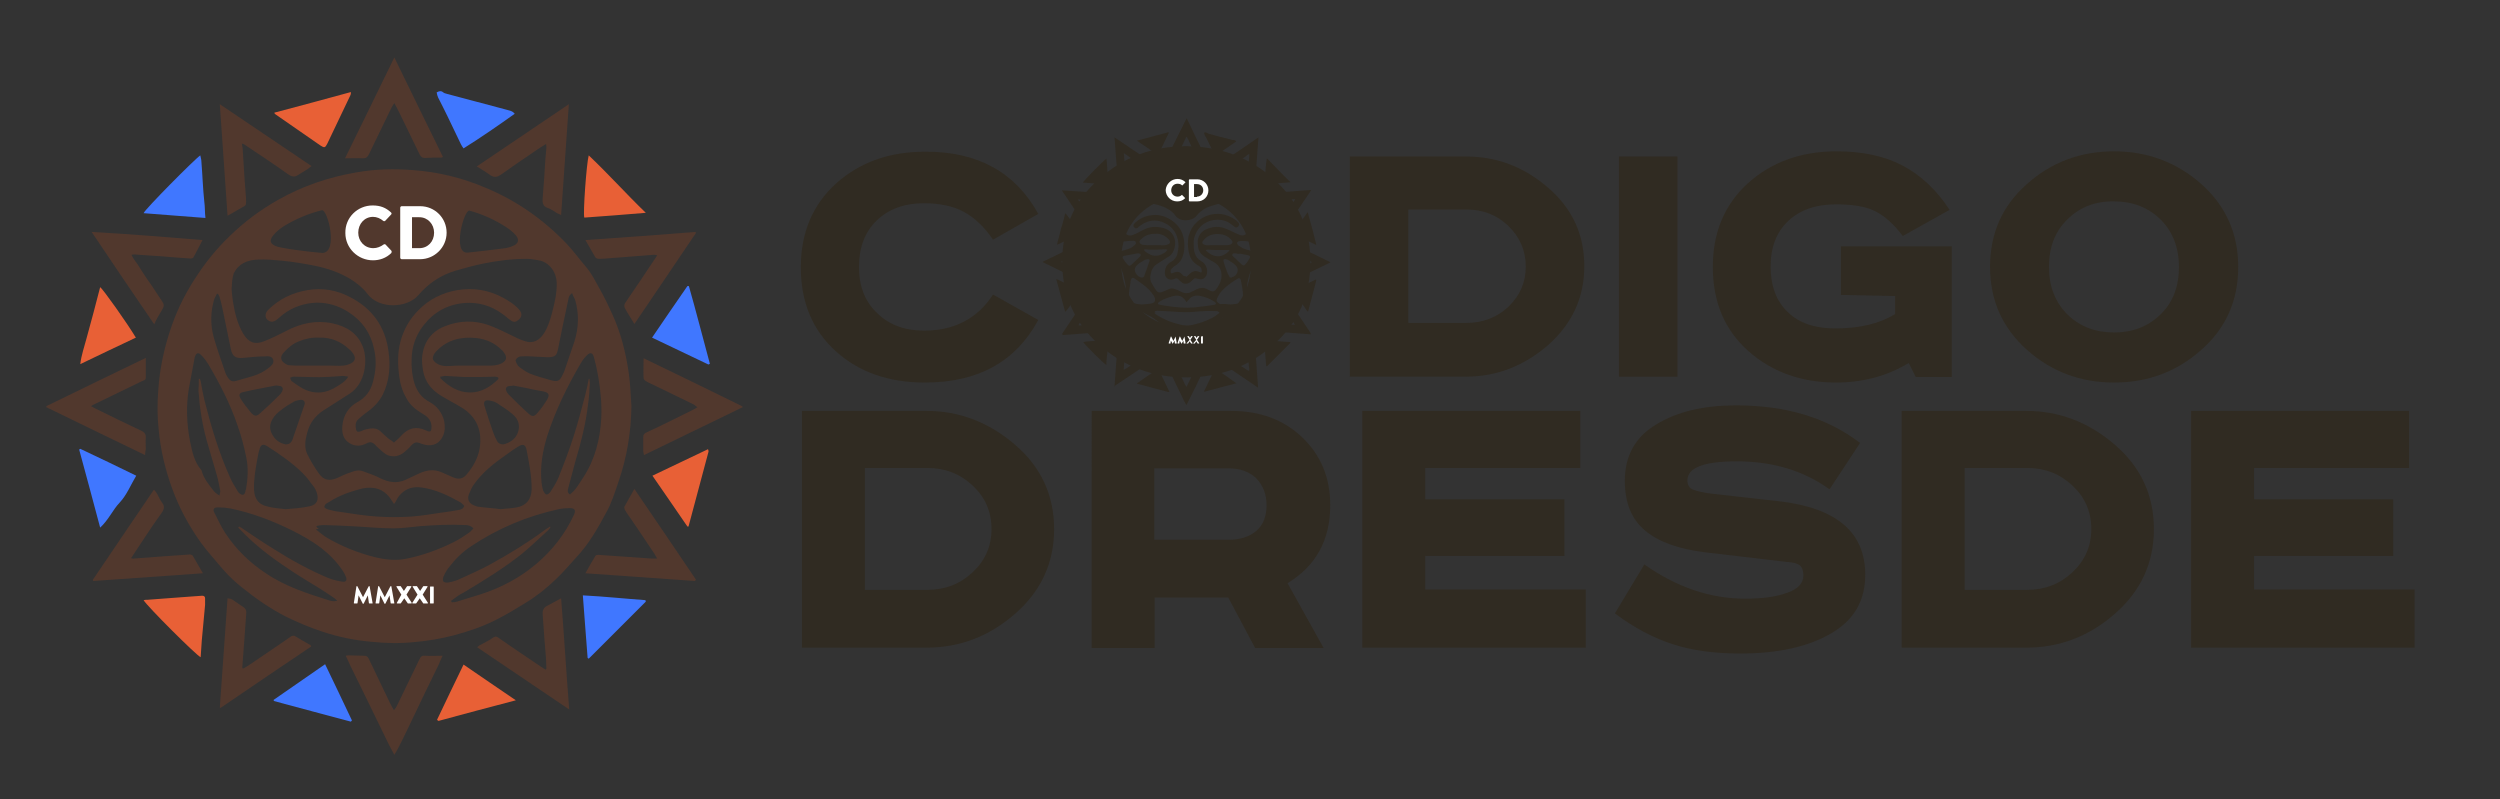 <svg xmlns="http://www.w3.org/2000/svg" xmlns:xlink="http://www.w3.org/1999/xlink" id="Layer_1" x="0px" y="0px" viewBox="0 0 679 217" style="enable-background:new 0 0 679 217;" xml:space="preserve"><rect x="0" y="0" width="679" height="217" fill="#333333" stroke="none"/><style type="text/css">	.st0{fill:#51382D;}	.st1{fill:#4077FF;}	.st2{fill:#E86036;}	.st3{fill:#FFFFFF;}	.st4{fill:#302B22;}</style><g>	<path class="st0" d="M171.5,110.3c-0.1,7-1.2,13.8-3.5,20.5c-1,2.9-1.9,5.9-3.4,8.5c-2.3,4.3-4.7,8.5-8.1,12.1  c-1.8,2-3.6,4.1-5.5,5.9c-2.5,2.4-5.2,4.6-8.2,6.4c-2.6,1.6-5.2,3.2-8,4.6c-3.7,1.9-7.6,3.2-11.7,4.3c-3.5,0.9-7.1,1.5-10.7,1.8  c-3.9,0.4-7.7,0.3-11.6-0.1c-4.5-0.4-8.9-1.3-13.1-2.7c-3.4-1.1-6.7-2.5-10-4.1c-4.3-2.2-8.2-4.9-11.9-7.9c-1.8-1.4-3.5-3-5.1-4.8  c-2.1-2.5-4.3-4.9-6.2-7.5c-3.2-4.5-5.8-9.3-7.7-14.5c-1.9-5.2-3.2-10.6-3.7-16.1c-0.4-3.6-0.4-7.2-0.1-10.9  c0.4-6,1.7-11.8,3.7-17.5c1.7-4.8,4-9.3,6.9-13.6c2.5-3.8,5.4-7.3,8.7-10.5c4-3.9,8.4-7.2,13.2-9.9c6.7-3.8,13.8-6.2,21.4-7.5  c5.1-0.9,10.2-1,15.3-0.6c6.8,0.5,13.4,2.1,19.7,4.8c8.4,3.5,15.7,8.6,22,15.2c1.8,1.9,3.4,4.1,5.1,6.1c1.7,1.9,2.7,4.1,3.9,6.2  c1.2,2.1,2.3,4.4,3.3,6.6c2.4,5.2,3.8,10.7,4.6,16.4C171.2,104.5,171.3,107.4,171.5,110.3z M62.9,78.6c0.1,1.2,0.2,2.3,0.4,3.5  c0.5,3,1.2,5.9,2.8,8.6c1.4,2.3,3.1,3,5.6,2c2.1-0.8,4-1.8,6-2.8c4-2.1,8.1-3,12.5-2.1c3.8,0.8,6.9,2.6,8.4,6.5  c1.3,3.5,0.7,9.8-3.6,12.6c-2.4,1.5-4.8,3.1-7.2,4.6c-2.3,1.5-3.8,3.6-4.4,6.2c-0.5,1.8-0.8,3.7,0,5.5c0.9,1.9,2,3.7,3.2,5.4  c1.3,1.8,2.7,2.1,4.8,1.3c0.5-0.2,0.9-0.4,1.3-0.6c0.9-0.4,1.8-0.8,2.8-1.1c1-0.4,2-0.6,3.1-0.2c1.6,0.6,3.2,1.1,4.7,1.9  c2.3,1.1,4.5,1.5,6.9,0.4c1.1-0.5,2.3-1.1,3.4-1.6c2.1-1,4.2-1.4,6.4-0.4c1.1,0.5,2.1,0.9,3.2,1.4c1.4,0.6,2.6,0.3,3.5-0.8  c1.8-2.1,3.2-4.6,3.6-7.3c0.7-4.5-0.8-8.4-4.9-10.9c-1.8-1.1-3.6-2-5.4-3.1c-2.7-1.6-4.5-3.7-5.1-6.9c-0.2-1.4-0.4-2.8-0.2-4.2  c0.5-3.7,2.5-6.4,5.9-7.8c4.1-1.7,8.3-1.8,12.4-0.3c2.6,1,5.1,2.3,7.6,3.5c0.6,0.3,1.2,0.5,1.8,0.7c2.4,0.9,4.1-0.2,5.3-2  c1.1-1.7,1.7-3.6,2.2-5.5c0.7-2.7,1.4-5.5,1.3-8.3c-0.1-3.2-2.3-5.7-4.9-6.1c-1.1-0.2-2.2-0.4-3.2-0.4c-4,0-8,0.5-11.9,1.3  c-2.5,0.5-4.9,1.2-7.4,1.9c-4.1,1.2-7.5,3.5-10.2,6.7c-2.9,3.4-10.6,4-13.9-0.5c-1.2-1.6-2.8-2.8-4.5-3.9c-3-1.8-6.2-2.9-9.6-3.6  c-3-0.6-6-1.1-9.1-1.4c-2.1-0.2-4.3-0.4-6.4-0.3c-2.8,0.1-5.2,1-6.6,3.7C63,75.7,63,77.1,62.9,78.6z M122.5,163.2  c0.1,0.1,0.1,0.3,0.2,0.4c0.5-0.1,0.9,0,1.4-0.2c2.2-0.7,4.3-1.3,6.5-2c5.5-1.8,10.5-4.4,15-8.2c4.4-3.7,7.9-8.2,10.3-13.4  c0.5-1.2,0.3-1.7-1-1.8c-1.1,0-2.2,0.1-3.2,0.3c-8.6,1.9-16.5,5.2-23.8,10.1c-2.3,1.5-4.2,3.4-5.9,5.6c-0.6,0.7-1.1,1.6-1.5,2.5  c-0.2,0.4-0.3,1.1-0.1,1.4c0.2,0.3,1,0.4,1.4,0.3c1.1-0.2,2.2-0.5,3.2-1c2.8-1.3,5.6-2.5,8.3-4c5.1-2.8,10-5.8,14.6-9.2  c0.5-0.4,1-0.6,1.5-1c0,0.1,0.1,0.1,0.1,0.2c-0.1,0.2-0.3,0.4-0.4,0.6c-2.4,2.2-4.7,4.4-7.2,6.5c-5,4-10.4,7.3-15.9,10.6  C124.7,161.5,123.6,162.4,122.5,163.2z M64.7,143.3c0.1-0.1,0.2-0.2,0.2-0.3c0.2,0.1,0.4,0.2,0.6,0.3c2.8,1.9,5.6,3.8,8.5,5.6  c4.9,3.1,9.9,5.9,15.2,8.1c1.2,0.5,2.6,0.8,3.9,1c0.8,0.1,1.2-0.4,0.9-1.2c-0.2-0.6-0.5-1.1-0.8-1.6c-1.6-2.5-3.7-4.6-6-6.4  c-2.5-1.9-5.2-3.4-8-4.8c-5.3-2.6-10.8-4.7-16.6-5.9c-1.1-0.2-2.2-0.3-3.4-0.3c-1.2,0-1.5,0.6-0.9,1.6c0.9,1.8,1.8,3.7,2.9,5.4  c2.9,4.4,6.6,8,11,10.9c5.3,3.6,11.3,5.5,17.3,7.4c0.4,0.1,0.8,0.2,1.2,0.2c0.2,0,0.5-0.1,0.9-0.1c-0.3-0.3-0.4-0.5-0.6-0.6  c-1.3-0.9-2.6-1.8-3.9-2.6c-2.4-1.5-4.8-2.9-7.1-4.4c-4.6-3-9.1-6.2-13-10C66.3,144.9,65.5,144.1,64.7,143.3z M159.9,102.9  c0.1,0,0.2,0,0.2,0c0,0.4,0.1,0.8,0.1,1.2c-0.1,1.9-0.2,3.9-0.5,5.8c-0.6,5.2-1.9,10.3-3.4,15.3c-0.7,2.5-1.3,5-2,7.5  c-0.1,0.5-0.3,1.1,0.5,1.6c0.5-0.5,1.1-0.9,1.5-1.5c0.8-1,1.4-2.1,2.1-3.1c3.2-4.9,4.6-10.4,4.9-16.1c0.2-3.8-0.2-7.5-0.8-11.2  c-0.3-1.8-0.7-3.6-1.2-5.4c-0.3-1.2-1-1.4-1.9-0.5c-0.7,0.7-1.3,1.5-1.8,2.4c-3.6,6.2-6.7,12.5-8.9,19.3c-1.3,4.2-2.1,8.5-1.6,13  c0.1,0.7,0.2,1.4,0.4,2c0.2,0.4,0.5,1,0.9,1.1c0.3,0.1,0.9-0.4,1.1-0.7c0.8-1.2,1.5-2.4,2.1-3.7c1.5-3.7,2.9-7.4,4.1-11.1  c1.2-3.7,2.2-7.5,3.2-11.3C159.3,106,159.6,104.5,159.9,102.9z M54,102.9c0.1,0,0.2,0,0.3,0c0.1,0.2,0.1,0.4,0.2,0.6  c0.3,1.7,0.6,3.4,1,5.1c1.8,7.1,3.9,14.2,6.9,20.9c0.6,1.4,1.4,2.7,2.2,4c0.2,0.4,0.8,0.8,1.2,0.9c0.7,0,0.8-0.7,0.9-1.2  c0-0.1,0-0.2,0.1-0.2c0.5-2.9,0.7-5.8,0.1-8.7c-0.6-2.9-1.3-5.7-2.3-8.5c-2-6-4.9-11.6-8.1-17c-0.5-0.8-1.1-1.6-1.8-2.3  c-0.8-0.9-1.4-0.7-1.8,0.5c0,0.2-0.1,0.3-0.1,0.5c-0.5,2.7-1,5.3-1.5,8c-0.8,4.8-0.6,9.6,0.3,14.3c0.6,2.8,1.1,5.6,3.1,7.9  c0.1,0.1,0.1,0.2,0.1,0.3c0.6,2.1,2,3.7,3.3,5.4c0.3,0.4,0.8,0.7,1.5,1.2c0.1-0.7,0.3-1.1,0.2-1.4c-0.3-1.4-0.5-2.8-0.9-4.1  c-0.9-3.2-1.9-6.4-2.8-9.6c-1.2-4.4-1.9-8.9-2.2-13.5C54,104.8,54,103.9,54,102.9z M85.8,143.8c0.9,0.7,1.7,1.4,2.6,2  c4.3,2.6,8.9,4.4,13.7,5.6c2.6,0.6,5.3,0.9,8,0.4c4.6-0.9,9-2.5,13.2-4.6c1.5-0.7,2.8-1.7,4.2-2.6c0.4-0.3,0.7-0.7,1.1-1.1  c-0.8-0.7-1.2-0.9-2.4-0.9c-4-0.2-8,0-12,0.3c-2.4,0.2-4.8,0.6-7.2,0.6c-3.3,0-6.6-0.3-9.9-0.5c-3.1-0.2-6.1-0.3-9.2-0.4  c-0.6,0-1.1,0.1-1.7,0.2c-0.1,0-0.2,0.1-0.3,0.3c0.2,0.2,0.4,0.3,0.7,0.5C86.3,143.6,86.1,143.7,85.8,143.8z M107.1,136.8  c-0.1,0-0.2,0-0.2-0.1c-0.1-0.2-0.3-0.4-0.4-0.6c-1.2-2-2.9-3.4-5.3-3.6c-0.9-0.1-2,0-2.9,0.2c-1.9,0.5-3.9,1.1-5.7,1.9  c-1.4,0.6-2.7,1.4-4,2.2c-0.3,0.2-0.5,0.6-0.5,0.9c0,0.2,0.5,0.5,0.8,0.6c1.1,0.3,2.2,0.6,3.3,0.7c3.4,0.5,6.9,1.1,10.3,1.3  c3,0.2,6.1,0.2,9.2,0c2.8-0.2,5.6-0.7,8.4-1.1c1.5-0.2,3-0.4,4.5-0.7c0.6-0.1,1.2-0.3,1.5-1.1c-0.4-0.4-0.8-0.9-1.3-1.1  c-3.2-1.8-6.6-3.4-10.3-3.9c-2.8-0.4-5.1,0.6-6.6,3C107.6,136,107.4,136.4,107.1,136.8z M136,138.3c1.4-0.2,2.9-0.2,4.4-0.5  c2.6-0.5,3.9-2.2,4-4.9c0-3.7-0.7-7.2-1.4-10.8c-0.3-1.3-0.9-1.6-2.1-0.9c-1.2,0.7-2.3,1.5-3.4,2.3c-3.3,2.3-6.5,4.8-8.8,8.1  c-0.6,0.8-1,1.8-1.4,2.8c-0.4,1.2,0.1,2.3,1.3,2.8c0.4,0.2,0.8,0.3,1.1,0.4C131.7,137.9,133.9,138,136,138.3z M77.6,138.3  c2.1-0.2,4.4-0.3,6.5-0.8c2-0.4,2.6-1.8,1.9-3.8c-0.2-0.5-0.4-1-0.7-1.4c-1-1.3-1.9-2.6-3-3.7c-2.9-2.9-6.3-5.2-9.7-7.4  c-1.1-0.7-1.8-0.5-2.1,0.8c-0.3,0.8-0.4,1.7-0.6,2.6c-0.5,2.8-1,5.6-0.9,8.4c0.1,2.6,1.3,4.1,3.8,4.6  C74.3,138,75.9,138.1,77.6,138.3z M87.5,68.7c4.5,0,1.5-12-0.1-11.6c-3.6,0.9-6.9,2.3-10.1,4.2C76,62.1,74.9,63,74,64.2  c-0.8,1.1-0.6,1.9,0.6,2.5c0.6,0.3,1.4,0.5,2.1,0.6c1.5,0.3,3,0.5,4.5,0.7C83.3,68.3,85.4,68.5,87.5,68.7z M127.1,68.6  c3.1-0.3,6.2-0.7,9.4-1.1c1-0.1,1.9-0.3,2.8-0.7c1.6-0.6,1.8-1.8,0.7-3c-0.7-0.8-1.6-1.5-2.5-2.1c-3.1-2-6.4-3.5-10-4.5  C126,56.9,122.7,69.1,127.1,68.6z M105.6,76 M59.2,79.8c-0.1,0-0.2,0-0.3,0c-0.2,0.5-0.5,0.9-0.7,1.4c-1,3.4-1.1,6.8-0.2,10.2  c0.9,3.3,2.1,6.5,3.2,9.8c0.1,0.4,0.4,0.8,0.6,1.2c0.7,1.1,1.3,1.4,2.5,1c1.4-0.4,2.8-0.8,4.2-1.2c1.7-0.5,3.1-1.2,4.5-2.3  c0.7-0.6,1.5-1.2,1.2-2.2c-0.3-1-1.4-1-2.3-0.9C70,96.8,68,97,66.1,97.2c-2.1,0.2-3-0.4-3.4-2.4c-0.8-3.7-1.5-7.4-2.3-11.1  c-0.2-0.9-0.4-1.9-0.7-2.8C59.6,80.4,59.4,80.1,59.2,79.8z M155.4,79.6c-0.9,0.6-1,1.4-1.1,2c-0.5,2.4-1,4.7-1.5,7.1  c-0.4,2.1-0.9,4.3-1.3,6.4c-0.3,1.3-0.6,1.7-2,1.9c-1.1,0.1-2.3-0.1-3.5-0.1c-1.5-0.1-3-0.2-4.5-0.1c-0.5,0-1.2,0.4-1.4,0.9  c-0.2,0.3,0.2,1,0.5,1.5c0.1,0.2,0.4,0.4,0.6,0.6c0.9,0.6,1.8,1.3,2.8,1.7c1.8,0.7,3.6,1.2,5.4,1.7c2.1,0.6,2.6,0.4,3.5-1.6  c0.1-0.2,0.2-0.4,0.3-0.6c0.9-2.7,1.9-5.5,2.8-8.2c1.2-3.8,1.3-7.6,0.2-11.4C155.9,80.8,155.6,80.3,155.4,79.6z M86.7,91.7  c-2-0.1-3.8,0.3-5.5,1c-1.6,0.6-2.9,1.7-4.1,3c-1.2,1.3-0.9,2.4,0.6,3.2c0.2,0.1,0.5,0.3,0.8,0.3c1.1,0.1,2.2,0.1,3.4,0.1  c2.6,0,5.2,0,7.9,0c1.5,0,3.1,0.2,4.5-0.2c2.4-0.7,2.6-2,1.2-3.6c-0.2-0.2-0.3-0.4-0.5-0.5C92.6,92.7,89.8,91.6,86.7,91.7z   M122.2,99.4c0.7,0,1.4-0.1,2.1-0.1c2.7,0,5.5,0,8.2,0c1.3,0,2.5,0,3.7-0.6c1.4-0.7,1.6-1.7,0.7-2.9c-0.2-0.3-0.4-0.6-0.7-0.8  c-1.9-1.9-4.2-2.9-6.9-3.2c-4.1-0.4-7.8,0.5-10.7,3.5c-0.4,0.4-0.7,0.8-0.9,1.3c-0.3,0.7-0.1,1.3,0.5,1.8  C119.4,99.4,120.8,99.5,122.2,99.4z M136.6,120.7c0.2,0,0.4-0.1,0.5-0.1c1.9-0.6,3.2-1.7,3.7-3.6c0.5-1.9-0.3-3.5-1.7-4.6  c-1.3-1.1-2.7-2-4.1-2.9c-0.6-0.4-1.3-0.6-2-0.7c-1.3-0.3-1.8,0.3-1.4,1.5c0.7,2.3,1.5,4.7,2.3,7c0.3,0.9,0.7,1.7,1.1,2.5  C135.3,120.3,135.8,120.7,136.6,120.7z M77.6,120.7c1,0,1.5-0.5,1.8-1.2c1.1-3.2,2.2-6.4,3.3-9.6c0.3-0.8-0.3-1.4-1.1-1.3  c-0.6,0.1-1.3,0.2-1.8,0.5c-1.2,0.7-2.4,1.4-3.5,2.3c-0.8,0.6-1.7,1.4-2.2,2.3c-0.9,1.4-1,2.9-0.1,4.4  C74.8,119.6,76.1,120.4,77.6,120.7z M74.9,104.7c-3,0.6-5.9,1.1-8.9,1.8c-1,0.2-1.2,0.8-0.7,1.7c0.8,1.3,1.8,2.6,2.8,3.8  c1,1.1,1.5,1.2,2.6,0.2c1.8-1.6,3.6-3.3,5.3-5c0.4-0.4,0.9-1.2,0.8-1.7C76.6,104.7,75.7,104.8,74.9,104.7z M139.3,104.7  C139.3,104.7,139.3,104.7,139.3,104.7c-0.1,0.1-0.1,0.1-0.1,0.1c-0.7,0-1.6,0-1.8,0.7c-0.1,0.4,0.3,1.2,0.7,1.6  c1.8,1.8,3.5,3.5,5.4,5.2c1.1,1,1.6,0.9,2.6-0.3c0.9-1,1.7-2.2,2.4-3.3c0.9-1.4,0.6-2.1-1-2.4c-1.7-0.3-3.3-0.6-5-1  C141.4,105.1,140.3,104.9,139.3,104.7z M135.4,102.9c0-0.1-0.1-0.2-0.1-0.4c-0.3-0.1-0.5-0.2-0.8-0.2c-1.4,0-2.7,0.1-4.1,0.1  c-1.4,0-2.8,0-4.2,0c-1.8-0.1-3.5-0.2-5.3-0.3c-0.4,0-0.9,0.2-1.3,0.2c0,0.1,0,0.2,0,0.4c2.2,2.2,4.8,3.9,8.1,3.9  C130.7,106.6,133.2,105.1,135.4,102.9z M94.6,102.3c-0.7-0.1-1.1-0.2-1.5-0.2c-1.7,0.1-3.4,0.3-5.2,0.3c-1.3,0.1-2.6,0-4,0  c-1.4,0-2.8-0.1-4.2-0.1c-0.3,0-0.6,0.2-0.9,0.3c0.1,0.3,0.2,0.7,0.4,0.9c1,0.7,1.9,1.4,3,2c3.2,1.7,6.4,1.4,9.4-0.6  C92.6,104.3,93.7,103.7,94.6,102.3z"></path>	<path class="st0" d="M107.1,15.6c4.5,9.2,8.8,18.1,13.2,27c-0.1,0.1-0.3,0.2-0.4,0.2c-1.5,0-3.1,0-4.6,0.1c-0.7,0-1-0.4-1.3-0.9  c-1.7-3.6-3.5-7.1-5.2-10.7c-0.5-1-1-2.1-1.7-3.3c-0.4,0.6-0.6,0.9-0.8,1.3c-2,4.2-4.1,8.4-6.1,12.6c-0.4,0.8-0.8,1.1-1.7,1.1  c-1.5-0.1-3,0-4.8,0C98.3,33.7,102.6,24.8,107.1,15.6z"></path>	<path class="st0" d="M201.7,110.6c-8.9,4.3-17.7,8.6-26.8,13c-0.1-0.6-0.2-0.9-0.2-1.2c0-1.2,0-2.4,0-3.6c0-0.8,0.3-1.1,1-1.4  c4.3-2,8.5-4.1,12.7-6.2c0.3-0.1,0.5-0.3,1-0.6c-0.4-0.3-0.7-0.5-0.9-0.7c-3.6-1.7-7.1-3.5-10.7-5.2c-0.8-0.4-1.6-0.7-2.4-1.2  c-0.3-0.2-0.6-0.5-0.6-0.8c-0.1-1.7,0-3.5,0-5.4c9.1,4.4,18,8.7,26.9,13.1C201.6,110.4,201.6,110.5,201.7,110.6z"></path>	<path class="st0" d="M39.4,123.6c-9.1-4.4-18-8.7-26.8-13c0-0.1,0-0.2,0-0.3c8.9-4.3,17.8-8.7,27-13.1c0,2,0,3.7,0,5.4  c0,0.6-0.5,0.7-1,0.9c-4.5,2.2-8.9,4.3-13.4,6.5c-0.1,0.1-0.3,0.2-0.5,0.3c0.4,0.2,0.7,0.4,1.1,0.6c4.3,2.1,8.5,4.2,12.8,6.2  c0.7,0.4,1,0.8,1,1.6c-0.1,1.1,0,2.2,0,3.3C39.5,122.5,39.4,122.9,39.4,123.6z"></path>	<path class="st0" d="M55,65.2c-0.9,1.7-1.6,3.2-2.4,4.6c-0.1,0.3-0.7,0.5-1,0.4c-3.6-0.2-7.2-0.6-10.9-0.8  c-1.4-0.1-2.9-0.2-4.3-0.3c-0.2,0-0.4,0.1-0.7,0.1c0.2,0.4,0.4,0.8,0.6,1.1c1.4,1.8,2.5,3.9,3.8,5.7c1.4,1.9,2.6,3.9,3.9,5.8  c0.6,0.8,0.6,1.4,0.1,2.2c-0.5,0.8-0.9,1.6-1.4,2.4c-0.3,0.5-0.5,1-0.8,1.7c-5.7-8.3-11.3-16.6-17-25.1c5.2,0.3,10.1,0.6,15.1,1  C45,64.4,50,64.8,55,65.2z"></path>	<path class="st0" d="M189,63.3c-5.5,8.2-11.1,16.4-16.7,24.7c-0.7-1.2-1.3-2.1-1.9-3.1c-1.2-2-1.1-1.9,0.2-3.8  c2.5-3.7,5-7.3,7.4-11c0.2-0.2,0.3-0.5,0.5-0.8c-0.4,0-0.6-0.1-0.9-0.1c-3.9,0.3-7.7,0.6-11.6,0.9c-1.1,0.1-2.2,0.2-3.4,0.2  c-0.3,0-0.8-0.2-0.9-0.4c-0.9-1.5-1.7-3-2.7-4.7c10.1-0.7,20-1.4,29.9-2.2C189,63.1,189,63.2,189,63.3z"></path>	<path class="st0" d="M25.2,157.5c5.5-8.1,11-16.3,16.6-24.5c0.3,0.3,0.5,0.5,0.6,0.7c0.6,0.9,1,2,1.6,2.8c0.8,1,0.6,1.8-0.1,2.8  c-1.6,2.2-3.1,4.4-4.6,6.7c-1.2,1.8-2.4,3.6-3.7,5.6c0.4,0.1,0.6,0.2,0.8,0.1c2.7-0.2,5.3-0.4,8-0.6c2.4-0.2,4.8-0.3,7.2-0.5  c0.3,0,0.7,0.2,0.8,0.4c0.9,1.5,1.7,3,2.7,4.7c-10,0.7-19.9,1.4-29.8,2.1C25.3,157.7,25.3,157.6,25.2,157.5z"></path>	<path class="st0" d="M148.4,181.6c0-0.9-0.1-1.8-0.1-2.7c-0.1-1.6-0.3-3.3-0.4-4.9c-0.2-2.3-0.3-4.7-0.5-7c-0.1-1.2,0.2-2,1.3-2.5  c1.2-0.6,2.3-1.3,3.7-2c0.8,10.1,1.4,20.1,2.2,30.2c-8.3-5.6-16.6-11.2-25-16.9c0.4-0.3,0.5-0.5,0.8-0.6c1.2-0.7,2.4-1.2,3.5-2  c0.7-0.5,1.1-0.3,1.6,0.1c2.5,1.7,5,3.5,7.6,5.2c1.3,0.9,2.7,1.8,4,2.7c0.4,0.2,0.7,0.5,1.1,0.7  C148.2,181.7,148.3,181.6,148.4,181.6z"></path>	<path class="st0" d="M188.8,157.8c-9.9-0.7-19.7-1.4-29.8-2.1c0.9-1.7,1.8-3.2,2.7-4.7c0.1-0.2,0.5-0.3,0.8-0.3  c4.8,0.3,9.6,0.7,14.4,1c0.5,0,0.9,0,1.6,0c-0.3-0.5-0.5-0.8-0.7-1.2c-2.2-3.3-4.4-6.6-6.6-9.8c-0.5-0.7-1-1.4-1.4-2.1  c-0.2-0.3-0.3-0.8-0.2-1c0.8-1.5,1.7-3,2.7-4.8c5.7,8.3,11.2,16.5,16.7,24.6C188.9,157.6,188.8,157.7,188.8,157.8z"></path>	<path class="st0" d="M59.7,192.2c0.7-9.8,1.4-19.7,2.1-29.7c0.5,0.1,0.9,0.1,1.2,0.3c1,0.6,2,1.4,3,2c0.6,0.4,0.9,0.8,0.9,1.5  c-0.2,2.8-0.4,5.6-0.6,8.4c-0.2,2.2-0.3,4.4-0.5,6.6c0,0.1,0.1,0.1,0.2,0.3c0.6-0.3,1.1-0.6,1.7-1c3.2-2.2,6.5-4.4,9.7-6.6  c0.6-0.4,1.1-0.8,1.7-1.2c0.2-0.1,0.7-0.2,0.9-0.1c1.4,0.8,2.8,1.7,4.3,2.5c0.1,0,0.1,0.1,0.2,0.4c-8.2,5.5-16.4,11.1-24.5,16.6  C59.9,192.3,59.8,192.2,59.7,192.2z"></path>	<path class="st0" d="M59.7,28.3c8.4,5.7,16.6,11.2,24.9,16.8c-1.2,1.1-2.4,1.6-3.6,2.4c-1,0.7-1.8,0.5-2.8-0.2  c-3.9-2.8-7.9-5.4-11.9-8.1c-0.1-0.1-0.3-0.1-0.6-0.2c0.1,0.5,0.1,0.9,0.2,1.3c0.2,2.7,0.3,5.3,0.5,8c0.1,1.8,0.3,3.5,0.4,5.3  c0,0.5,0.1,1.1,0,1.6c0,0.3-0.1,0.6-0.3,0.7c-1.5,0.9-3,1.7-4.7,2.7C61.1,48.4,60.4,38.5,59.7,28.3z"></path>	<path class="st0" d="M129.5,45.2c8.4-5.7,16.6-11.2,25-16.9c-0.7,10.2-1.4,20-2.1,30.1c-0.5-0.2-0.8-0.4-1.1-0.5  c-0.8-0.5-1.6-1.1-2.5-1.4c-1.5-0.5-1.5-1.6-1.4-2.9c0.3-3.3,0.5-6.7,0.7-10c0.1-1.2,0.2-2.3,0.3-3.5c0-0.3,0-0.5-0.1-1  c-0.9,0.6-1.8,1.1-2.5,1.6c-3.2,2.2-6.5,4.4-9.7,6.7c-1,0.7-1.8,0.9-2.9,0.2C132,46.7,130.9,46.1,129.5,45.2z"></path>	<path class="st0" d="M93.9,178.1c0.5-0.1,0.7-0.1,0.9-0.1c1.4,0,2.7,0.1,4.1,0.1c0.6,0,0.9,0.2,1.2,0.7c1.9,4,3.9,8.1,5.8,12.1  c0.3,0.6,0.6,1.2,1.1,2c0.4-0.5,0.6-0.8,0.8-1.2c2-4.2,4.1-8.4,6.1-12.6c0.4-0.8,0.7-1.1,1.6-1c1.5,0.1,3,0,4.7,0  c-0.4,0.8-0.7,1.6-1,2.3c-1.2,2.5-2.5,5.1-3.7,7.6c-1.5,3.1-3,6.3-4.5,9.4c-1.1,2.3-2.2,4.6-3.4,6.8c-0.1,0.2-0.3,0.4-0.5,0.8  c-0.5-1-1-1.8-1.4-2.6c-3.5-7.2-7-14.4-10.5-21.5C94.8,180,94.4,179.1,93.9,178.1z"></path>	<path class="st1" d="M159.6,178.7c-0.4-5.6-0.9-11.2-1.3-17c5.8,0.3,11.4,0.9,17,1.3c0,0.1,0.1,0.3,0.1,0.4  c-5.2,5.2-10.3,10.3-15.5,15.5C159.8,178.8,159.7,178.8,159.6,178.7z"></path>	<path class="st1" d="M139.8,30.9c-4.5,3.2-9.1,6.4-13.9,9.4c-0.3-0.4-0.5-0.7-0.7-1.1c-1.2-2.5-2.4-5-3.6-7.5  c-0.8-1.7-1.7-3.4-2.6-5.2c-0.2-0.4-0.3-0.9-0.4-1.4c0.7-0.4,1.2-0.5,1.8,0c0.2,0.2,0.7,0.3,1,0.4c5.3,1.4,10.5,2.8,15.8,4.2  C138.1,30,139.1,30,139.8,30.9z"></path>	<path class="st1" d="M27.2,143.3c-1.9-7.2-3.8-14.2-5.7-21.2c0.1-0.1,0.2-0.1,0.3-0.2c5.1,2.4,10.1,4.8,15.2,7.3  c-1.5,2.5-2.6,5.3-4.5,7.3C30.6,138.5,29.5,141.2,27.2,143.3z"></path>	<path class="st1" d="M192.4,99c-5-2.4-10.1-4.8-15.3-7.3c3.2-4.7,6.4-9.4,9.6-14c0.1,0,0.2,0,0.4,0c2,7,3.8,14.1,5.7,21.1  C192.6,98.9,192.5,99,192.4,99z"></path>	<path class="st1" d="M54.4,42.2c0.1,0.6,0.3,1.1,0.3,1.7c0.3,3.7,0.4,7.3,0.8,11c0.2,1.4,0.1,2.7,0.3,4.3  c-5.7-0.4-11.2-0.9-16.8-1.3C39.3,56.9,53,43.1,54.4,42.2z"></path>	<path class="st1" d="M95.3,196c-7-1.9-14-3.7-20.9-5.6c0-0.1-0.1-0.2-0.1-0.3c4.6-3.2,9.2-6.4,14-9.7c2.5,5.2,4.9,10.2,7.3,15.3  C95.5,195.7,95.4,195.9,95.3,196z"></path>	<path class="st2" d="M39,163c0.4-0.1,0.7-0.1,1.1-0.1c3.1-0.2,6.2-0.5,9.3-0.7c1.8-0.1,3.7-0.3,5.5-0.4c0.5,0,0.8,0.2,0.8,0.7  c0,0.6,0,1.2,0,1.8c-0.3,3.2-0.6,6.5-0.9,9.7c-0.1,1.5-0.2,3-0.3,4.5C53.3,178,39.8,164.5,39,163z"></path>	<path class="st2" d="M186.7,143c-3.1-4.6-6.3-9.1-9.5-13.8c5.1-2.4,10-4.8,15.1-7.2c0.1,0.3,0.2,0.6,0.1,0.8  c-1.8,6.7-3.6,13.5-5.4,20.2C186.9,143,186.8,143,186.7,143z"></path>	<path class="st2" d="M175.4,57.8c-5.8,0.5-11.2,0.9-16.7,1.3c-0.4-1,0.6-14.8,1.2-16.9C165.2,47.2,170,52.6,175.4,57.8z"></path>	<path class="st2" d="M118.7,195.5c2.4-5,4.7-9.9,7.2-15c4.7,3.2,9.3,6.4,14.2,9.7c-7.2,1.9-14.1,3.7-21,5.6  C118.9,195.7,118.8,195.6,118.7,195.5z"></path>	<path class="st2" d="M36.9,91.7c-5,2.4-10,4.7-15.1,7.2c0.3-2.5,1.1-4.7,1.7-7c0.6-2.3,1.3-4.7,1.9-7c0.6-2.3,1.2-4.6,1.8-6.9  C27.9,78.4,34.5,87.7,36.9,91.7z"></path>	<path class="st2" d="M74.5,30.6c6.9-1.8,13.8-3.7,20.8-5.6c0,0.4,0,0.6-0.1,0.8c-2.1,4.4-4.2,8.8-6.3,13.2  c-0.6,1.2-0.8,1.2-1.9,0.5c-4.1-2.9-8.3-5.7-12.4-8.6C74.6,30.8,74.6,30.7,74.5,30.6z"></path>	<path class="st0" d="M107,120.2c0.8-0.7,1.5-1.3,2.1-2c1.9-2,4-2.5,6.6-1.3c1.2,0.6,1.5,0.3,1.5-1c0-1.7-1-2.7-2.4-3.5  c-1.8-1.1-3.4-2.3-4.4-4.2c-1-1.7-1.6-3.5-1.9-5.5c-0.5-3.4-0.6-6.7,0.3-10.1c0.9-3.2,2.5-6,4.8-8.3c2.9-3,6.5-4.8,10.6-5.5  c4.3-0.7,8.4-0.1,12.3,2c1.7,0.9,3.3,1.9,4.5,3.3c0.9,1,0.8,2-0.2,2.8c-0.7,0.6-1.3,0.7-2.1,0.1c-0.8-0.5-1.4-1.2-2.2-1.7  c-3.1-2.3-6.6-3.3-10.4-3c-4.6,0.4-8.3,2.5-11.1,6.1c-2,2.6-3.1,5.6-3.2,8.9c-0.1,2.4,0.1,4.7,0.8,6.9c0.7,2.2,2,3.9,4.1,5  c2,1.1,3.3,2.8,3.9,5c0.3,1.4,0.3,2.7-0.2,4c-0.9,2.2-2.7,3.1-5,2.6c-0.4-0.1-0.7-0.2-1-0.3c-1.4-0.6-1.9-0.4-2.9,0.7  c-0.5,0.6-1.1,1.1-1.7,1.6c-1.3,1.1-2.8,1.4-4.3,0.9c-0.9-0.3-1.7-1.1-2.5-1.8c-0.4-0.3-0.8-0.8-1.2-1.2c-0.7-0.6-1.3-0.8-2.2-0.3  c-1.5,0.8-3.1,0.9-4.6,0c-1.9-1.1-2.2-3-2-4.9c0.3-2.8,1.7-5,4.1-6.3c2.2-1.2,3.6-3.1,4.2-5.5c0.8-2.9,1-5.9,0.3-8.9  c-0.9-4.3-3.2-7.6-6.9-10c-2.6-1.7-5.5-2.6-8.6-2.6c-3.3,0.1-6.4,1.1-9.1,3.1c-0.6,0.5-1.2,1-1.8,1.5c-1,0.8-1.9,0.8-2.8-0.2  C72,86,72,85,72.8,84.2c3-3,6.6-4.7,10.7-5.4c4.1-0.7,8,0,11.6,1.9c6,3.1,9.5,8,10.4,14.6c0.6,4,0.3,8.1-1.5,11.8  c-1.1,2.2-2.8,3.8-4.8,5.2c-0.6,0.4-1.2,1-1.8,1.5c-0.9,0.7-0.9,1.8-0.7,2.8c0.1,0.6,0.5,0.8,1.1,0.6c0.7-0.3,1.4-0.6,2.2-0.7  c1.3-0.3,2.6-0.2,3.6,0.9c0.6,0.6,1.3,1.2,2,1.8C106,119.4,106.5,119.8,107,120.2z"></path>	<path d="M105.6,76"></path>	<path d="M105.6,76"></path>	<path d="M105.6,76"></path>	<g>		<path class="st3" d="M101.2,55.8c2.1,0,3.6,0.6,5,1.9c0.2,0.2,0.2,0.4,0,0.6l-1.6,1.7c-0.1,0.1-0.4,0.1-0.5,0   c-0.8-0.7-1.8-1.1-2.8-1.1c-2.3,0-4,1.9-4,4.3c0,2.3,1.7,4.2,4.1,4.2c1,0,2-0.4,2.8-1c0.1-0.1,0.4-0.1,0.5,0l1.6,1.7   c0.1,0.1,0.1,0.4,0,0.6c-1.4,1.4-3.2,2-5,2c-4.1,0-7.5-3.3-7.5-7.4C93.7,59.1,97.1,55.8,101.2,55.8z"></path>		<path class="st3" d="M108.7,56.4c0-0.2,0.2-0.4,0.4-0.4h5c4,0,7.2,3.2,7.2,7.2c0,4-3.3,7.2-7.2,7.2h-5c-0.2,0-0.4-0.2-0.4-0.4   V56.4z M113.9,67.4c2.3,0,4-1.8,4-4.2c0-2.3-1.7-4.2-4-4.2h-2v8.4H113.9z"></path>	</g>	<g>		<path class="st3" d="M96.8,159.3c0-0.1,0.1-0.1,0.1-0.1h0.1c0,0,0.1,0,0.1,0.1l1.5,2.9h0l1.5-2.9c0,0,0.1-0.1,0.1-0.1h0.1   c0.1,0,0.1,0,0.1,0.1l0.8,4.5c0,0.1,0,0.1-0.1,0.1h-0.8c-0.1,0-0.1-0.1-0.1-0.1l-0.3-2.1h0l-1.1,2.2c0,0-0.1,0.1-0.1,0.1h-0.1   c0,0-0.1,0-0.1-0.1l-1.1-2.2h0l-0.3,2.1c0,0.1-0.1,0.1-0.1,0.1h-0.8c-0.1,0-0.1-0.1-0.1-0.1L96.8,159.3z"></path>		<path class="st3" d="M102.7,159.3c0-0.1,0.1-0.1,0.1-0.1h0.1c0,0,0.1,0,0.1,0.1l1.5,2.9h0l1.5-2.9c0,0,0.1-0.1,0.1-0.1h0.1   c0.1,0,0.1,0,0.1,0.1l0.8,4.5c0,0.1,0,0.1-0.1,0.1h-0.8c-0.1,0-0.1-0.1-0.1-0.1l-0.3-2.1h0l-1.1,2.2c0,0-0.1,0.1-0.1,0.1h-0.1   c0,0-0.1,0-0.1-0.1l-1.1-2.2h0l-0.3,2.1c0,0.1-0.1,0.1-0.1,0.1h-0.8c-0.1,0-0.1-0.1-0.1-0.1L102.7,159.3z"></path>		<path class="st3" d="M109,161.5l-1.3-2.1c-0.1-0.1,0-0.2,0.1-0.2h1c0,0,0.1,0,0.1,0.1l0.8,1.2h0l0.8-1.2c0,0,0.1-0.1,0.1-0.1h1   c0.1,0,0.2,0.1,0.1,0.2l-1.3,2.1l1.4,2.2c0.1,0.1,0,0.2-0.1,0.2h-0.9c0,0-0.1,0-0.1-0.1l-0.9-1.3h0l-0.9,1.3c0,0-0.1,0.1-0.1,0.1   h-0.9c-0.1,0-0.2-0.1-0.1-0.2L109,161.5z"></path>		<path class="st3" d="M113.4,161.5l-1.3-2.1c-0.1-0.1,0-0.2,0.1-0.2h1c0,0,0.1,0,0.1,0.1l0.8,1.2h0l0.8-1.2c0,0,0.1-0.1,0.1-0.1h1   c0.1,0,0.2,0.1,0.1,0.2l-1.3,2.1l1.4,2.2c0.1,0.1,0,0.2-0.1,0.2H115c0,0-0.1,0-0.1-0.1l-0.9-1.3h0l-0.9,1.3c0,0-0.1,0.1-0.1,0.1   h-0.9c-0.1,0-0.2-0.1-0.1-0.2L113.4,161.5z"></path>		<path class="st3" d="M116.8,159.4c0-0.1,0.1-0.1,0.1-0.1h0.8c0.1,0,0.1,0.1,0.1,0.1v4.4c0,0.1-0.1,0.1-0.1,0.1h-0.8   c-0.1,0-0.1-0.1-0.1-0.1V159.4z"></path>	</g></g><path class="st4" d="M282,58.1l-12.3,7c-2.3-3.4-4.9-5.9-7.8-7.5c-2.9-1.6-6.6-2.4-11-2.4c-5.3,0-9.6,1.6-12.8,4.7 c-3.2,3.1-4.8,7.3-4.8,12.6c0,5.2,1.6,9.4,4.9,12.5c3.2,3.2,7.5,4.8,12.8,4.8c8.2,0,14.5-3.3,18.7-9.8l12.3,6.9 c-6.1,11.3-16.3,17-30.8,17c-9.8,0-17.9-2.8-24.2-8.5c-6.3-5.7-9.5-13.3-9.5-22.8c0-9.4,3.2-17,9.6-22.8c6.4-5.7,14.4-8.6,24.1-8.6 C265.5,41.1,275.8,46.8,282,58.1z"></path><path class="st4" d="M345.9,48.6c6.6,5.9,10,13.4,10,22.5c0,9.1-3.3,16.6-10,22.5c-6.6,5.9-14.5,8.9-23.7,8.9 c-9.2,0-17.1-3-23.7-8.9c-6.6-5.9-10-13.4-10-22.5c0-9.1,3.3-16.6,10-22.5c6.6-5.9,14.5-8.9,23.7-8.9 C331.4,39.8,339.3,42.7,345.9,48.6z M309.5,58.2c-3.4,3.3-5,7.6-5,12.9c0,5.3,1.7,9.6,5,12.9c3.4,3.3,7.6,4.9,12.7,4.9 c5,0,9.2-1.6,12.6-4.9c3.4-3.3,5-7.6,5-12.9c0-5.3-1.7-9.6-5-12.9c-3.4-3.3-7.6-4.9-12.6-4.9C317.1,53.3,312.9,54.9,309.5,58.2z"></path><path class="st4" d="M366.6,42.5h31.5c8.4,0,15.8,2.8,22.4,8.5c6.6,5.7,9.8,12.8,9.8,21.3c0,8.5-3.3,15.6-9.8,21.4 c-6.6,5.7-14,8.6-22.4,8.6h-31.5V42.5z M382.5,56.9v30.8h15.8c4.5,0,8.3-1.5,11.4-4.4c3.1-3,4.7-6.6,4.7-10.9c0-4.3-1.6-8-4.7-11 c-3.1-3-6.9-4.5-11.4-4.5H382.5z"></path><path class="st4" d="M439.7,42.5h15.9v59.8h-15.9V42.5z"></path><path class="st4" d="M500,66.9h30.1v35.5h-9.8l-1.9-3.8c-5.8,3.5-12.4,5.3-19.7,5.3c-9.5,0-17.5-2.9-23.9-8.6 c-6.4-5.7-9.6-13.3-9.6-22.8c0-9.4,3.2-17,9.6-22.8c6.4-5.7,14.4-8.6,24-8.6c7.1,0,13.1,1.3,18,3.9c4.9,2.6,9.2,6.6,12.7,12 l-12.7,7.1c-2.4-3.2-4.9-5.4-7.4-6.7c-2.6-1.3-6.1-1.9-10.8-1.9c-5.4,0-9.7,1.5-12.9,4.5c-3.2,3-4.8,7.1-4.8,12.4 c0,5.3,1.6,9.5,4.7,12.4c3.1,3,7.4,4.4,12.9,4.4c6.6,0,12-1.3,16.2-3.9v-4.9L500,80.1V66.9z"></path><path class="st4" d="M597.9,50c6.6,5.9,10,13.4,10,22.5s-3.3,16.6-10,22.5c-6.6,5.9-14.5,8.9-23.7,8.9c-9.2,0-17.1-3-23.7-8.9 c-6.6-5.9-10-13.4-10-22.5s3.3-16.6,10-22.5c6.6-5.9,14.5-8.9,23.7-8.9C583.3,41.1,591.2,44.1,597.9,50z M561.5,59.6 c-3.4,3.3-5,7.6-5,12.9c0,5.3,1.7,9.6,5,12.9c3.4,3.3,7.6,4.9,12.7,4.9c5,0,9.2-1.6,12.6-4.9c3.4-3.3,5-7.6,5-12.9 c0-5.3-1.7-9.6-5-12.9c-3.4-3.3-7.6-4.9-12.6-4.9C569.1,54.6,564.8,56.3,561.5,59.6z"></path><g>	<path class="st4" d="M217.8,111.6h33.8c9,0,17,3.1,24.1,9.2c7.1,6.1,10.6,13.8,10.6,22.9c0,9.1-3.5,16.8-10.6,23  c-7.1,6.2-15.1,9.2-24.1,9.2h-33.8V111.6z M234.9,127.1v33.1h17c4.8,0,8.9-1.6,12.3-4.8c3.4-3.2,5.1-7.1,5.1-11.7  c0-4.7-1.7-8.6-5.1-11.8c-3.4-3.2-7.5-4.8-12.3-4.8H234.9z"></path>	<path class="st4" d="M296.4,111.6h38c7.8,0,14.3,2.4,19.3,7.2c5,4.8,7.6,10.9,7.6,18.4c0,9.5-3.9,16.5-11.6,21.2l9.8,17.6h-18.6  l-7.3-13.7h-20v13.7h-17.1V111.6z M313.5,127.2v19.4h20.2c3.1,0,5.6-0.8,7.5-2.4c1.9-1.6,2.8-4,2.8-7s-1-5.4-2.8-7.3  c-1.9-1.8-4.4-2.7-7.5-2.7H313.5z"></path>	<path class="st4" d="M370,111.6h59.2v15.5h-42.1v8.5h37.8V151h-37.8v9.1h43.6v15.8H370V111.6z"></path>	<path class="st4" d="M505.2,120.3l-8.3,12.6c-6.9-5-15.3-7.6-25.2-7.6c-8.9,0-13.4,1.7-13.4,5.2c0,1.2,0.5,2.1,1.6,2.5  c1,0.4,2.7,0.8,5.1,1.1l18.7,2.1c15.3,1.9,22.9,8.5,22.9,19.9c0,7.1-3.1,12.4-9.4,16c-6.2,3.6-14.4,5.4-24.6,5.4  c-6.8,0-12.9-0.8-18.2-2.5c-5.3-1.7-10.6-4.5-15.8-8.4l8-13.3c8.8,6.2,17.9,9.3,27.4,9.3c4.7,0,8.4-0.5,11.4-1.6  c2.9-1,4.4-2.6,4.4-4.7c0-1.2-0.3-2.1-0.9-2.7c-0.6-0.5-1.8-0.9-3.8-1l-22.1-2.6c-7.1-0.9-12.5-2.8-16.2-5.9  c-3.7-3.1-5.5-7.6-5.5-13.5c0-6.7,2.8-11.9,8.5-15.3c5.7-3.5,12.9-5.2,21.7-5.2C485.2,110.1,496.3,113.5,505.2,120.3z"></path>	<path class="st4" d="M516.5,111.6h33.8c9,0,17,3.1,24.1,9.2c7.1,6.1,10.6,13.8,10.6,22.9c0,9.1-3.5,16.8-10.6,23  c-7.1,6.2-15.1,9.2-24.1,9.2h-33.8V111.6z M533.6,127.1v33.1h17c4.8,0,8.9-1.6,12.3-4.8c3.4-3.2,5.1-7.1,5.1-11.7  c0-4.7-1.7-8.6-5.1-11.8c-3.4-3.2-7.5-4.8-12.3-4.8H533.6z"></path>	<path class="st4" d="M595.1,111.6h59.2v15.5h-42.1v8.5H650V151h-37.8v9.1h43.6v15.8h-60.7V111.6z"></path></g><g>	<path class="st4" d="M348.8,71.1c0,2.9-0.5,5.7-1.4,8.4c-0.4,1.2-0.8,2.4-1.4,3.5c-1,1.8-2,3.5-3.3,5c-0.8,0.8-1.5,1.7-2.3,2.4  c-1,1-2.1,1.9-3.4,2.7c-1.1,0.7-2.2,1.3-3.3,1.9c-1.5,0.8-3.2,1.3-4.8,1.8c-1.5,0.4-2.9,0.6-4.4,0.8c-1.6,0.1-3.2,0.1-4.8,0  c-1.8-0.2-3.7-0.6-5.4-1.1c-1.4-0.4-2.8-1-4.1-1.7c-1.8-0.9-3.4-2-4.9-3.2c-0.8-0.6-1.5-1.3-2.1-2c-0.9-1-1.8-2-2.6-3.1  c-1.3-1.8-2.4-3.8-3.2-6c-0.8-2.2-1.3-4.4-1.5-6.6c-0.1-1.5-0.2-3-0.1-4.5c0.2-2.5,0.7-4.9,1.5-7.2c0.7-2,1.7-3.8,2.8-5.6  c1-1.6,2.2-3,3.6-4.3c1.6-1.6,3.5-3,5.5-4.1c2.8-1.6,5.7-2.6,8.8-3.1c2.1-0.4,4.2-0.4,6.3-0.3c2.8,0.2,5.5,0.9,8.1,2  c3.5,1.5,6.5,3.5,9.1,6.3c0.8,0.8,1.4,1.7,2.1,2.5c0.7,0.8,1.1,1.7,1.6,2.6c0.5,0.9,0.9,1.8,1.4,2.7c1,2.2,1.6,4.4,1.9,6.8  C348.7,68.7,348.7,69.9,348.8,71.1z M304,58.1c0.1,0.5,0.1,1,0.2,1.4c0.2,1.2,0.5,2.4,1.2,3.5c0.6,0.9,1.3,1.2,2.3,0.8  c0.9-0.3,1.7-0.8,2.5-1.2c1.6-0.9,3.3-1.2,5.2-0.8c1.6,0.3,2.9,1.1,3.5,2.7c0.6,1.4,0.3,4.1-1.5,5.2c-1,0.6-2,1.3-3,1.9  c-1,0.6-1.6,1.5-1.8,2.6c-0.2,0.7-0.3,1.5,0,2.3c0.4,0.8,0.8,1.5,1.3,2.2c0.5,0.8,1.1,0.9,2,0.5c0.2-0.1,0.4-0.2,0.5-0.2  c0.4-0.2,0.8-0.3,1.1-0.5c0.4-0.2,0.8-0.2,1.3-0.1c0.7,0.2,1.3,0.5,1.9,0.8c0.9,0.5,1.9,0.6,2.8,0.1c0.5-0.2,0.9-0.4,1.4-0.7  c0.9-0.4,1.7-0.6,2.6-0.2c0.4,0.2,0.9,0.4,1.3,0.6c0.6,0.3,1.1,0.1,1.4-0.3c0.7-0.9,1.3-1.9,1.5-3c0.3-1.9-0.3-3.5-2-4.5  c-0.7-0.4-1.5-0.8-2.2-1.3c-1.1-0.6-1.9-1.5-2.1-2.8c-0.1-0.6-0.1-1.1-0.1-1.7c0.2-1.5,1-2.6,2.5-3.2c1.7-0.7,3.4-0.8,5.1-0.1  c1.1,0.4,2.1,1,3.1,1.4c0.2,0.1,0.5,0.2,0.7,0.3c1,0.4,1.7-0.1,2.2-0.8c0.4-0.7,0.7-1.5,0.9-2.3c0.3-1.1,0.6-2.3,0.5-3.4  c0-1.3-1-2.3-2-2.5c-0.4-0.1-0.9-0.2-1.3-0.2c-1.7,0-3.3,0.2-4.9,0.5c-1,0.2-2,0.5-3,0.8c-1.7,0.5-3.1,1.4-4.2,2.8  c-1.2,1.4-4.4,1.7-5.7-0.2c-0.5-0.7-1.1-1.2-1.8-1.6c-1.2-0.8-2.6-1.2-4-1.5c-1.2-0.3-2.5-0.4-3.7-0.6c-0.9-0.1-1.8-0.1-2.6-0.1  c-1.2,0-2.2,0.4-2.7,1.5C304,56.9,304,57.5,304,58.1z M328.6,93c0,0.1,0,0.1,0.1,0.2c0.2,0,0.4,0,0.6-0.1c0.9-0.3,1.8-0.6,2.7-0.8  c2.3-0.7,4.3-1.8,6.2-3.4c1.8-1.5,3.2-3.4,4.2-5.5c0.2-0.5,0.1-0.7-0.4-0.7c-0.4,0-0.9,0-1.3,0.1c-3.5,0.8-6.8,2.2-9.8,4.2  c-0.9,0.6-1.7,1.4-2.4,2.3c-0.2,0.3-0.4,0.7-0.6,1c-0.1,0.2-0.1,0.5,0,0.6c0.1,0.1,0.4,0.2,0.6,0.1c0.5-0.1,0.9-0.2,1.3-0.4  c1.2-0.5,2.3-1.1,3.4-1.7c2.1-1.1,4.1-2.4,6-3.8c0.2-0.1,0.4-0.3,0.6-0.4c0,0,0,0.1,0.1,0.1c-0.1,0.1-0.1,0.2-0.2,0.2  c-1,0.9-1.9,1.8-3,2.7c-2.1,1.6-4.3,3-6.6,4.4C329.5,92.3,329.1,92.6,328.6,93z M304.8,84.8c0,0,0.1-0.1,0.1-0.1  c0.1,0,0.2,0.1,0.3,0.1c1.2,0.8,2.3,1.6,3.5,2.3c2,1.3,4.1,2.4,6.3,3.4c0.5,0.2,1.1,0.3,1.6,0.4c0.3,0.1,0.5-0.2,0.4-0.5  c-0.1-0.2-0.2-0.5-0.3-0.7c-0.6-1-1.5-1.9-2.5-2.6c-1-0.8-2.1-1.4-3.3-2c-2.2-1.1-4.5-2-6.8-2.4c-0.5-0.1-0.9-0.1-1.4-0.1  c-0.5,0-0.6,0.3-0.4,0.7c0.4,0.8,0.7,1.5,1.2,2.2c1.2,1.8,2.7,3.3,4.5,4.5c2.2,1.5,4.7,2.3,7.1,3c0.2,0,0.3,0.1,0.5,0.1  c0.1,0,0.2,0,0.4-0.1c-0.1-0.1-0.2-0.2-0.2-0.3c-0.5-0.4-1.1-0.7-1.6-1.1c-1-0.6-2-1.2-2.9-1.8c-1.9-1.2-3.7-2.5-5.4-4.1  C305.4,85.4,305.1,85.1,304.8,84.8z M344,68.1c0,0,0.1,0,0.1,0c0,0.2,0,0.3,0,0.5c-0.1,0.8-0.1,1.6-0.2,2.4  c-0.2,2.2-0.8,4.3-1.4,6.3c-0.3,1-0.6,2.1-0.8,3.1c-0.1,0.2-0.1,0.5,0.2,0.7c0.2-0.2,0.5-0.4,0.6-0.6c0.3-0.4,0.6-0.9,0.9-1.3  c1.3-2,1.9-4.3,2-6.7c0.1-1.6-0.1-3.1-0.3-4.6c-0.1-0.8-0.3-1.5-0.5-2.2c-0.1-0.5-0.4-0.6-0.8-0.2c-0.3,0.3-0.5,0.6-0.7,1  c-1.5,2.5-2.8,5.2-3.7,8c-0.6,1.7-0.9,3.5-0.6,5.4c0,0.3,0.1,0.6,0.2,0.8c0.1,0.2,0.2,0.4,0.4,0.5c0.1,0,0.4-0.2,0.5-0.3  c0.3-0.5,0.6-1,0.8-1.5c0.6-1.5,1.2-3,1.7-4.6c0.5-1.5,0.9-3.1,1.3-4.7C343.8,69.4,343.9,68.7,344,68.1z M300.4,68.1  c0,0,0.1,0,0.1,0c0,0.1,0.1,0.2,0.1,0.2c0.1,0.7,0.3,1.4,0.4,2.1c0.7,2.9,1.6,5.8,2.8,8.6c0.3,0.6,0.6,1.1,0.9,1.7  c0.1,0.2,0.3,0.3,0.5,0.4c0.3,0,0.3-0.3,0.4-0.5c0,0,0-0.1,0-0.1c0.2-1.2,0.3-2.4,0-3.6c-0.2-1.2-0.5-2.4-0.9-3.5  c-0.8-2.5-2-4.8-3.4-7c-0.2-0.3-0.5-0.7-0.7-0.9c-0.3-0.4-0.6-0.3-0.8,0.2c0,0.1,0,0.1,0,0.2c-0.2,1.1-0.4,2.2-0.6,3.3  c-0.3,2-0.3,4,0.1,5.9c0.2,1.2,0.5,2.3,1.3,3.3c0,0,0,0.1,0.1,0.1c0.3,0.9,0.8,1.5,1.4,2.2c0.1,0.2,0.3,0.3,0.6,0.5  c0-0.3,0.1-0.4,0.1-0.6c-0.1-0.6-0.2-1.1-0.4-1.7c-0.4-1.3-0.8-2.6-1.2-4c-0.5-1.8-0.8-3.7-0.9-5.6  C300.3,68.9,300.4,68.5,300.4,68.1z M313.5,85c0.4,0.3,0.7,0.6,1.1,0.8c1.8,1.1,3.7,1.8,5.7,2.3c1.1,0.3,2.2,0.4,3.3,0.2  c1.9-0.4,3.7-1,5.5-1.9c0.6-0.3,1.2-0.7,1.7-1.1c0.2-0.1,0.3-0.3,0.4-0.4c-0.3-0.3-0.5-0.4-1-0.4c-1.6-0.1-3.3,0-4.9,0.1  c-1,0.1-2,0.2-3,0.2c-1.4,0-2.7-0.1-4.1-0.2c-1.3-0.1-2.5-0.1-3.8-0.2c-0.2,0-0.5,0.1-0.7,0.1c0,0-0.1,0.1-0.1,0.1  c0.1,0.1,0.2,0.1,0.3,0.2C313.7,84.9,313.6,84.9,313.5,85z M322.3,82.1C322.2,82,322.2,82,322.3,82.1c-0.1-0.1-0.2-0.2-0.2-0.3  c-0.5-0.8-1.2-1.4-2.2-1.5c-0.4,0-0.8,0-1.2,0.1c-0.8,0.2-1.6,0.5-2.4,0.8c-0.6,0.2-1.1,0.6-1.6,0.9c-0.1,0.1-0.2,0.2-0.2,0.4  c0,0.1,0.2,0.2,0.3,0.2c0.4,0.1,0.9,0.2,1.4,0.3c1.4,0.2,2.8,0.4,4.3,0.5c1.3,0.1,2.5,0.1,3.8,0c1.2-0.1,2.3-0.3,3.5-0.4  c0.6-0.1,1.3-0.2,1.9-0.3c0.2,0,0.5-0.1,0.6-0.4c-0.2-0.2-0.3-0.4-0.5-0.5c-1.3-0.8-2.7-1.4-4.3-1.6c-1.2-0.1-2.1,0.3-2.7,1.2  C322.5,81.7,322.4,81.9,322.3,82.1z M334.2,82.7c0.6-0.1,1.2-0.1,1.8-0.2c1.1-0.2,1.6-0.9,1.6-2c0-1.5-0.3-3-0.6-4.4  c-0.1-0.5-0.4-0.7-0.9-0.4c-0.5,0.3-0.9,0.6-1.4,0.9c-1.4,1-2.7,2-3.6,3.4c-0.2,0.3-0.4,0.8-0.6,1.2c-0.2,0.5,0.1,0.9,0.5,1.2  c0.1,0.1,0.3,0.1,0.5,0.2C332.4,82.5,333.3,82.6,334.2,82.7z M310.1,82.7c0.9-0.1,1.8-0.1,2.7-0.3c0.8-0.2,1.1-0.7,0.8-1.6  c-0.1-0.2-0.2-0.4-0.3-0.6c-0.4-0.5-0.8-1.1-1.2-1.5c-1.2-1.2-2.6-2.1-4-3.1c-0.5-0.3-0.7-0.2-0.9,0.3c-0.1,0.3-0.2,0.7-0.2,1.1  c-0.2,1.1-0.4,2.3-0.4,3.5c0.1,1.1,0.5,1.7,1.6,1.9C308.7,82.6,309.4,82.6,310.1,82.7z M314.2,54c1.9,0,0.6-4.9-0.1-4.8  c-1.5,0.4-2.9,1-4.2,1.8c-0.5,0.3-1,0.7-1.3,1.2c-0.3,0.5-0.3,0.8,0.2,1c0.3,0.1,0.6,0.2,0.9,0.3c0.6,0.1,1.2,0.2,1.9,0.3  C312.4,53.8,313.3,53.9,314.2,54z M330.5,53.9c1.3-0.1,2.6-0.3,3.9-0.5c0.4-0.1,0.8-0.1,1.2-0.3c0.6-0.3,0.8-0.7,0.3-1.2  c-0.3-0.3-0.6-0.6-1-0.9c-1.3-0.8-2.7-1.4-4.1-1.8C330.1,49.1,328.7,54.1,330.5,53.9z M321.6,57 M302.5,58.5c0,0-0.1,0-0.1,0  c-0.1,0.2-0.2,0.4-0.3,0.6c-0.4,1.4-0.5,2.8-0.1,4.2c0.4,1.4,0.9,2.7,1.3,4c0.1,0.2,0.1,0.3,0.2,0.5c0.3,0.5,0.5,0.6,1,0.4  c0.6-0.2,1.2-0.3,1.7-0.5c0.7-0.2,1.3-0.5,1.8-1c0.3-0.2,0.6-0.5,0.5-0.9c-0.1-0.4-0.6-0.4-0.9-0.4c-0.8,0-1.6,0.1-2.4,0.2  c-0.9,0.1-1.2-0.2-1.4-1c-0.3-1.5-0.6-3.1-0.9-4.6c-0.1-0.4-0.2-0.8-0.3-1.2C302.7,58.8,302.6,58.7,302.5,58.5z M342.2,58.5  c-0.4,0.3-0.4,0.6-0.5,0.8c-0.2,1-0.4,2-0.6,2.9c-0.2,0.9-0.4,1.8-0.5,2.6c-0.1,0.6-0.3,0.7-0.8,0.8c-0.5,0-1,0-1.4-0.1  c-0.6,0-1.2-0.1-1.8,0c-0.2,0-0.5,0.2-0.6,0.4c-0.1,0.1,0.1,0.4,0.2,0.6c0,0.1,0.1,0.2,0.2,0.2c0.4,0.2,0.7,0.5,1.1,0.7  c0.7,0.3,1.5,0.5,2.2,0.7c0.9,0.3,1.1,0.2,1.4-0.7c0-0.1,0.1-0.1,0.1-0.2c0.4-1.1,0.8-2.3,1.2-3.4c0.5-1.6,0.6-3.1,0.1-4.7  C342.4,59,342.3,58.8,342.2,58.5z M313.8,63.5c-0.8,0-1.6,0.1-2.3,0.4c-0.7,0.3-1.2,0.7-1.7,1.2c-0.5,0.5-0.4,1,0.3,1.3  c0.1,0.1,0.2,0.1,0.3,0.1c0.5,0,0.9,0.1,1.4,0.1c1.1,0,2.2,0,3.2,0c0.6,0,1.3,0.1,1.9-0.1c1-0.3,1.1-0.8,0.5-1.5  c-0.1-0.1-0.1-0.1-0.2-0.2C316.3,63.9,315.1,63.4,313.8,63.5z M328.5,66.6c0.3,0,0.6,0,0.8,0c1.1,0,2.3,0,3.4,0c0.5,0,1,0,1.5-0.2  c0.6-0.3,0.7-0.7,0.3-1.2c-0.1-0.1-0.2-0.2-0.3-0.3c-0.8-0.8-1.7-1.2-2.8-1.3c-1.7-0.2-3.2,0.2-4.4,1.5c-0.1,0.2-0.3,0.3-0.4,0.5  c-0.1,0.3-0.1,0.5,0.2,0.7C327.3,66.6,327.9,66.7,328.5,66.6z M334.4,75.4c0.1,0,0.1,0,0.2-0.1c0.8-0.2,1.3-0.7,1.5-1.5  c0.2-0.8-0.1-1.4-0.7-1.9c-0.5-0.5-1.1-0.8-1.7-1.2c-0.2-0.2-0.5-0.2-0.8-0.3c-0.5-0.1-0.7,0.1-0.6,0.6c0.3,1,0.6,1.9,1,2.9  c0.1,0.4,0.3,0.7,0.5,1C333.9,75.3,334.1,75.4,334.4,75.4z M310.1,75.4c0.4,0,0.6-0.2,0.7-0.5c0.5-1.3,0.9-2.6,1.4-4  c0.1-0.3-0.1-0.6-0.5-0.5c-0.3,0-0.5,0.1-0.8,0.2c-0.5,0.3-1,0.6-1.5,0.9c-0.3,0.3-0.7,0.6-0.9,0.9c-0.4,0.6-0.4,1.2,0,1.8  C308.9,75,309.5,75.3,310.1,75.4z M309,68.8c-1.2,0.2-2.5,0.5-3.7,0.7c-0.4,0.1-0.5,0.3-0.3,0.7c0.3,0.5,0.7,1.1,1.2,1.6  c0.4,0.5,0.6,0.5,1.1,0.1c0.7-0.7,1.5-1.4,2.2-2.1c0.2-0.2,0.4-0.5,0.3-0.7C309.7,68.8,309.3,68.9,309,68.8z M335.5,68.8  C335.5,68.8,335.5,68.8,335.5,68.8C335.5,68.9,335.5,68.9,335.5,68.8c-0.3,0-0.7,0-0.8,0.3c-0.1,0.2,0.1,0.5,0.3,0.6  c0.7,0.7,1.5,1.4,2.2,2.1c0.5,0.4,0.7,0.4,1.1-0.1c0.4-0.4,0.7-0.9,1-1.4c0.4-0.6,0.2-0.9-0.4-1c-0.7-0.1-1.4-0.3-2.1-0.4  C336.4,69,336,68.9,335.5,68.8z M333.9,68.1c0,0,0-0.1,0-0.1c-0.1,0-0.2-0.1-0.3-0.1c-0.6,0-1.1,0-1.7,0c-0.6,0-1.2,0-1.7,0  c-0.7,0-1.5-0.1-2.2-0.1c-0.2,0-0.4,0.1-0.5,0.1c0,0,0,0.1,0,0.1c0.9,0.9,2,1.6,3.3,1.6C332,69.6,333,69,333.9,68.1z M317.1,67.8  c-0.3,0-0.5-0.1-0.6-0.1c-0.7,0-1.4,0.1-2.1,0.1c-0.5,0-1.1,0-1.6,0c-0.6,0-1.2,0-1.7-0.1c-0.1,0-0.2,0.1-0.4,0.1  c0.1,0.1,0.1,0.3,0.2,0.4c0.4,0.3,0.8,0.6,1.2,0.8c1.3,0.7,2.6,0.6,3.9-0.2C316.3,68.7,316.7,68.4,317.1,67.8z"></path>	<path class="st4" d="M322.3,32.1c1.8,3.8,3.6,7.5,5.4,11.1c-0.1,0-0.1,0.1-0.2,0.1c-0.6,0-1.3,0-1.9,0c-0.3,0-0.4-0.2-0.5-0.4  c-0.7-1.5-1.4-2.9-2.1-4.4c-0.2-0.4-0.4-0.9-0.7-1.4c-0.2,0.2-0.3,0.4-0.3,0.5c-0.8,1.7-1.7,3.5-2.5,5.2c-0.1,0.3-0.3,0.5-0.7,0.4  c-0.6,0-1.3,0-2,0C318.6,39.5,320.4,35.9,322.3,32.1z"></path>	<path class="st4" d="M361.3,71.3c-3.7,1.8-7.3,3.5-11,5.4c0-0.2-0.1-0.4-0.1-0.5c0-0.5,0-1,0-1.5c0-0.3,0.1-0.5,0.4-0.6  c1.8-0.8,3.5-1.7,5.3-2.6c0.1-0.1,0.2-0.1,0.4-0.3c-0.2-0.1-0.3-0.2-0.4-0.3c-1.5-0.7-2.9-1.4-4.4-2.1c-0.3-0.2-0.7-0.3-1-0.5  c-0.1-0.1-0.3-0.2-0.3-0.3c0-0.7,0-1.4,0-2.2c3.8,1.8,7.4,3.6,11.1,5.4C361.3,71.2,361.3,71.2,361.3,71.3z"></path>	<path class="st4" d="M294.3,76.6c-3.8-1.8-7.4-3.6-11.1-5.4c0,0,0-0.1,0-0.1c3.7-1.8,7.4-3.6,11.1-5.4c0,0.8,0,1.5,0,2.2  c0,0.2-0.2,0.3-0.4,0.4c-1.8,0.9-3.7,1.8-5.5,2.7c-0.1,0-0.1,0.1-0.2,0.1c0.2,0.1,0.3,0.2,0.4,0.2c1.8,0.9,3.5,1.7,5.3,2.6  c0.3,0.1,0.4,0.3,0.4,0.6c0,0.4,0,0.9,0,1.3C294.4,76.2,294.3,76.3,294.3,76.6z"></path>	<path class="st4" d="M300.8,52.5c-0.4,0.7-0.7,1.3-1,1.9c-0.1,0.1-0.3,0.2-0.4,0.2c-1.5-0.1-3-0.2-4.5-0.3c-0.6,0-1.2-0.1-1.8-0.1  c-0.1,0-0.2,0-0.3,0c0.1,0.2,0.2,0.3,0.3,0.5c0.6,0.8,1,1.6,1.6,2.4c0.6,0.8,1.1,1.6,1.6,2.4c0.2,0.3,0.2,0.6,0,0.9  c-0.2,0.3-0.4,0.7-0.6,1c-0.1,0.2-0.2,0.4-0.3,0.7c-2.4-3.4-4.6-6.9-7-10.4c2.1,0.1,4.2,0.3,6.2,0.4  C296.6,52.2,298.7,52.4,300.8,52.5z"></path>	<path class="st4" d="M356.1,51.7c-2.3,3.4-4.6,6.8-6.9,10.2c-0.3-0.5-0.5-0.9-0.8-1.3c-0.5-0.8-0.5-0.8,0.1-1.6  c1-1.5,2.1-3,3.1-4.6c0.1-0.1,0.1-0.2,0.2-0.3c-0.1,0-0.3,0-0.4,0c-1.6,0.1-3.2,0.2-4.8,0.4c-0.5,0-0.9,0.1-1.4,0.1  c-0.1,0-0.3-0.1-0.4-0.2c-0.4-0.6-0.7-1.2-1.1-1.9c4.2-0.3,8.2-0.6,12.3-0.9C356,51.7,356.1,51.7,356.1,51.7z"></path>	<path class="st4" d="M288.5,90.6c2.3-3.4,4.5-6.7,6.8-10.1c0.1,0.1,0.2,0.2,0.3,0.3c0.2,0.4,0.4,0.8,0.7,1.2c0.3,0.4,0.2,0.8,0,1.2  c-0.6,0.9-1.3,1.8-1.9,2.8c-0.5,0.7-1,1.5-1.5,2.3c0.1,0,0.2,0.1,0.3,0.1c1.1-0.1,2.2-0.2,3.3-0.2c1-0.1,2-0.1,3-0.2  c0.1,0,0.3,0.1,0.3,0.2c0.4,0.6,0.7,1.2,1.1,1.9c-4.1,0.3-8.2,0.6-12.3,0.9C288.5,90.7,288.5,90.7,288.5,90.6z"></path>	<path class="st4" d="M339.3,100.6c0-0.4,0-0.7-0.1-1.1c-0.1-0.7-0.1-1.4-0.2-2c-0.1-1-0.1-1.9-0.2-2.9c0-0.5,0.1-0.8,0.5-1  c0.5-0.2,1-0.5,1.5-0.8c0.3,4.2,0.6,8.3,0.9,12.5c-3.4-2.3-6.8-4.6-10.3-7c0.1-0.1,0.2-0.2,0.3-0.3c0.5-0.3,1-0.5,1.4-0.8  c0.3-0.2,0.4-0.1,0.7,0c1,0.7,2.1,1.4,3.1,2.1c0.6,0.4,1.1,0.7,1.7,1.1c0.1,0.1,0.3,0.2,0.5,0.3  C339.2,100.6,339.2,100.6,339.3,100.6z"></path>	<path class="st4" d="M356,90.8c-4.1-0.3-8.1-0.6-12.3-0.9c0.4-0.7,0.7-1.3,1.1-2c0.1-0.1,0.2-0.1,0.3-0.1c2,0.1,3.9,0.3,5.9,0.4  c0.2,0,0.4,0,0.7,0c-0.1-0.2-0.2-0.3-0.3-0.5c-0.9-1.4-1.8-2.7-2.7-4.1c-0.2-0.3-0.4-0.6-0.6-0.9c-0.1-0.1-0.1-0.3-0.1-0.4  c0.3-0.6,0.7-1.2,1.1-2c2.4,3.4,4.6,6.8,6.9,10.2C356,90.7,356,90.7,356,90.8z"></path>	<path class="st4" d="M302.7,104.9c0.3-4.1,0.6-8.1,0.9-12.3c0.2,0.1,0.4,0.1,0.5,0.1c0.4,0.3,0.8,0.6,1.2,0.8  c0.3,0.2,0.4,0.3,0.4,0.6c-0.1,1.2-0.2,2.3-0.3,3.5c-0.1,0.9-0.1,1.8-0.2,2.7c0,0,0,0.1,0.1,0.1c0.2-0.1,0.5-0.3,0.7-0.4  c1.3-0.9,2.7-1.8,4-2.7c0.2-0.2,0.5-0.3,0.7-0.5c0.1-0.1,0.3-0.1,0.4-0.1c0.6,0.3,1.2,0.7,1.8,1c0,0,0,0.1,0.1,0.2  c-3.4,2.3-6.7,4.6-10.1,6.8C302.8,105,302.7,105,302.7,104.9z"></path>	<path class="st4" d="M302.7,37.3c3.5,2.4,6.8,4.6,10.3,6.9c-0.5,0.4-1,0.7-1.5,1c-0.4,0.3-0.7,0.2-1.2-0.1  c-1.6-1.1-3.3-2.2-4.9-3.4c-0.1,0-0.1,0-0.2-0.1c0,0.2,0.1,0.4,0.1,0.5c0.1,1.1,0.1,2.2,0.2,3.3c0.1,0.7,0.1,1.5,0.2,2.2  c0,0.2,0,0.4,0,0.6c0,0.1-0.1,0.3-0.1,0.3c-0.6,0.4-1.2,0.7-1.9,1.1C303.3,45.6,303,41.5,302.7,37.3z"></path>	<path class="st4" d="M331.5,44.3c3.5-2.3,6.8-4.6,10.3-7c-0.3,4.2-0.6,8.3-0.9,12.4c-0.2-0.1-0.3-0.1-0.4-0.2  c-0.3-0.2-0.7-0.5-1-0.6c-0.6-0.2-0.6-0.7-0.6-1.2c0.1-1.4,0.2-2.8,0.3-4.1c0-0.5,0.1-1,0.1-1.4c0-0.1,0-0.2,0-0.4  c-0.4,0.2-0.7,0.4-1,0.7c-1.3,0.9-2.7,1.8-4,2.7c-0.4,0.3-0.8,0.4-1.2,0.1C332.6,44.9,332.1,44.6,331.5,44.3z"></path>	<path class="st4" d="M316.8,99.1c0.2,0,0.3-0.1,0.4-0.1c0.6,0,1.1,0.1,1.7,0c0.3,0,0.4,0.1,0.5,0.3c0.8,1.7,1.6,3.3,2.4,5  c0.1,0.2,0.3,0.5,0.4,0.8c0.1-0.2,0.2-0.3,0.3-0.5c0.8-1.7,1.7-3.5,2.5-5.2c0.1-0.3,0.3-0.4,0.7-0.4c0.6,0,1.2,0,1.9,0  c-0.2,0.3-0.3,0.6-0.4,0.9c-0.5,1-1,2.1-1.5,3.1c-0.6,1.3-1.2,2.6-1.9,3.9c-0.5,0.9-0.9,1.9-1.4,2.8c0,0.1-0.1,0.2-0.2,0.3  c-0.2-0.4-0.4-0.7-0.6-1.1c-1.4-3-2.9-5.9-4.3-8.9C317.2,99.9,317,99.5,316.8,99.1z"></path>	<path class="st4" d="M343.9,99.4c-0.2-2.3-0.4-4.6-0.5-7c2.4,0.1,4.7,0.4,7,0.5c0,0.1,0,0.1,0.1,0.2c-2.1,2.1-4.3,4.3-6.4,6.4  C344,99.4,344,99.4,343.9,99.4z"></path>	<path class="st4" d="M335.8,38.4c-1.9,1.3-3.8,2.6-5.7,3.9c-0.1-0.2-0.2-0.3-0.3-0.4c-0.5-1-1-2.1-1.5-3.1  c-0.3-0.7-0.7-1.4-1.1-2.1c-0.1-0.2-0.1-0.4-0.2-0.6c0.3-0.2,0.5-0.2,0.8,0c0.1,0.1,0.3,0.1,0.4,0.2c2.2,0.6,4.3,1.2,6.5,1.7  C335.1,38,335.4,38,335.8,38.4z"></path>	<path class="st4" d="M289.3,84.7c-0.8-3-1.6-5.9-2.4-8.8c0,0,0.1-0.1,0.1-0.1c2.1,1,4.2,2,6.3,3c-0.6,1-1.1,2.2-1.8,3  C290.7,82.8,290.2,83.9,289.3,84.7z"></path>	<path class="st4" d="M357.4,66.5c-2.1-1-4.2-2-6.3-3c1.3-2,2.6-3.9,4-5.8c0,0,0.1,0,0.1,0c0.8,2.9,1.6,5.8,2.3,8.7  C357.5,66.4,357.5,66.5,357.4,66.5z"></path>	<path class="st4" d="M300.5,43.1c0,0.3,0.1,0.5,0.1,0.7c0.1,1.5,0.2,3,0.3,4.5c0.1,0.6,0.1,1.1,0.1,1.8c-2.4-0.1-4.6-0.4-6.9-0.5  C294.3,49.1,299.9,43.4,300.5,43.1z"></path>	<path class="st4" d="M317.4,106.5c-2.9-0.8-5.8-1.5-8.6-2.3c0,0,0-0.1,0-0.1c1.9-1.3,3.8-2.6,5.8-4c1,2.1,2,4.2,3,6.3  C317.5,106.4,317.4,106.4,317.4,106.5z"></path>	<path class="st4" d="M294.2,92.9c0.2,0,0.3,0,0.4-0.1c1.3-0.1,2.6-0.2,3.8-0.3c0.8-0.1,1.5-0.1,2.3-0.2c0.2,0,0.3,0.1,0.3,0.3  c0,0.2,0,0.5,0,0.7c-0.1,1.3-0.3,2.7-0.4,4c-0.1,0.6-0.1,1.2-0.1,1.8C300.1,99.1,294.5,93.5,294.2,92.9z"></path>	<path class="st4" d="M355.1,84.6c-1.3-1.9-2.6-3.8-3.9-5.7c2.1-1,4.1-2,6.2-3c0,0.1,0.1,0.2,0.1,0.3c-0.7,2.8-1.5,5.6-2.2,8.3  C355.2,84.6,355.1,84.6,355.1,84.6z"></path>	<path class="st4" d="M350.5,49.5c-2.4,0.2-4.6,0.4-6.9,0.5c-0.2-0.4,0.2-6.1,0.5-7C346.2,45.1,348.2,47.3,350.5,49.5z"></path>	<path class="st4" d="M327,106.3c1-2,2-4.1,3-6.2c2,1.3,3.9,2.6,5.8,4c-3,0.8-5.8,1.5-8.7,2.3C327.1,106.4,327.1,106.4,327,106.3z"></path>	<path class="st4" d="M293.3,63.5c-2.1,1-4.1,2-6.2,3c0.1-1,0.5-1.9,0.7-2.9c0.2-1,0.5-1.9,0.8-2.9c0.3-0.9,0.5-1.9,0.7-2.8  C289.6,58,292.3,61.8,293.3,63.5z"></path>	<path class="st4" d="M308.8,38.2c2.8-0.8,5.7-1.5,8.6-2.3c0,0.2,0,0.3,0,0.3c-0.9,1.8-1.7,3.6-2.6,5.4c-0.2,0.5-0.3,0.5-0.8,0.2  c-1.7-1.2-3.4-2.4-5.1-3.5C308.8,38.3,308.8,38.3,308.8,38.2z"></path>	<path class="st4" d="M322.2,75.2c0.3-0.3,0.6-0.5,0.9-0.8c0.8-0.8,1.7-1,2.7-0.5c0.5,0.2,0.6,0.1,0.6-0.4c0-0.7-0.4-1.1-1-1.4  c-0.7-0.4-1.4-1-1.8-1.7c-0.4-0.7-0.7-1.5-0.8-2.3c-0.2-1.4-0.3-2.8,0.1-4.2c0.4-1.3,1-2.5,2-3.4c1.2-1.2,2.7-2,4.4-2.3  c1.8-0.3,3.5,0,5.1,0.8c0.7,0.4,1.4,0.8,1.9,1.4c0.4,0.4,0.3,0.8-0.1,1.2c-0.3,0.2-0.5,0.3-0.9,0c-0.3-0.2-0.6-0.5-0.9-0.7  c-1.3-1-2.7-1.3-4.3-1.2c-1.9,0.2-3.4,1-4.6,2.5c-0.8,1.1-1.3,2.3-1.3,3.7c0,1,0,1.9,0.3,2.9c0.3,0.9,0.8,1.6,1.7,2.1  c0.8,0.4,1.4,1.2,1.6,2.1c0.1,0.6,0.1,1.1-0.1,1.7c-0.4,0.9-1.1,1.3-2.1,1.1c-0.1,0-0.3-0.1-0.4-0.1c-0.6-0.2-0.8-0.2-1.2,0.3  c-0.2,0.2-0.5,0.4-0.7,0.6c-0.5,0.4-1.2,0.6-1.8,0.4c-0.4-0.1-0.7-0.5-1-0.7c-0.2-0.1-0.3-0.3-0.5-0.5c-0.3-0.2-0.5-0.3-0.9-0.1  c-0.6,0.3-1.3,0.4-1.9,0c-0.8-0.5-0.9-1.2-0.8-2c0.1-1.2,0.7-2.1,1.7-2.6c0.9-0.5,1.5-1.3,1.7-2.3c0.3-1.2,0.4-2.4,0.1-3.7  c-0.4-1.8-1.3-3.1-2.8-4.1c-1.1-0.7-2.3-1.1-3.5-1.1c-1.4,0-2.7,0.5-3.8,1.3c-0.3,0.2-0.5,0.4-0.7,0.6c-0.4,0.3-0.8,0.3-1.1-0.1  c-0.3-0.3-0.2-0.7,0.1-1c1.2-1.2,2.7-2,4.4-2.2c1.7-0.3,3.3,0,4.8,0.8c2.5,1.3,3.9,3.3,4.3,6c0.2,1.7,0.1,3.3-0.6,4.9  c-0.4,0.9-1.2,1.6-2,2.1c-0.3,0.2-0.5,0.4-0.7,0.6c-0.4,0.3-0.4,0.7-0.3,1.1c0,0.2,0.2,0.3,0.4,0.2c0.3-0.1,0.6-0.2,0.9-0.3  c0.5-0.1,1.1-0.1,1.5,0.4c0.3,0.3,0.5,0.5,0.8,0.7C321.8,74.9,322,75,322.2,75.2z"></path>	<path class="st4" d="M321.6,57"></path>	<path class="st4" d="M321.6,57"></path>	<path class="st4" d="M321.6,57"></path>	<g>		<path class="st3" d="M319.8,48.6c0.9,0,1.5,0.3,2.1,0.8c0.1,0.1,0.1,0.2,0,0.2l-0.7,0.7c-0.1,0.1-0.2,0.1-0.2,0   c-0.3-0.3-0.7-0.4-1.2-0.4c-1,0-1.7,0.8-1.7,1.8c0,0.9,0.7,1.7,1.7,1.7c0.4,0,0.8-0.1,1.1-0.4c0.1-0.1,0.2-0.1,0.2,0l0.7,0.7   c0.1,0.1,0.1,0.2,0,0.2c-0.6,0.6-1.3,0.8-2.1,0.8c-1.7,0-3.1-1.4-3.1-3.1C316.7,50,318.1,48.6,319.8,48.6z"></path>		<path class="st3" d="M322.9,48.9c0-0.1,0.1-0.2,0.2-0.2h2.1c1.6,0,3,1.3,3,3c0,1.7-1.3,3-3,3h-2.1c-0.1,0-0.2-0.1-0.2-0.2V48.9z    M325.1,53.4c1,0,1.7-0.8,1.7-1.7c0-1-0.7-1.7-1.7-1.7h-0.8v3.5H325.1z"></path>	</g>	<g>		<path class="st3" d="M318,91.4C318,91.3,318.1,91.3,318,91.4L318,91.4c0.1,0,0.1,0,0.1,0l0.6,1.2h0l0.6-1.2c0,0,0,0,0,0h0   c0,0,0,0,0,0l0.3,1.8c0,0,0,0.1-0.1,0.1h-0.3c0,0,0,0-0.1,0l-0.1-0.8h0l-0.5,0.9c0,0,0,0,0,0h0c0,0,0,0,0,0l-0.5-0.9h0l-0.1,0.8   c0,0,0,0-0.1,0h-0.3c0,0-0.1,0-0.1-0.1L318,91.4z"></path>		<path class="st3" d="M320.4,91.4C320.4,91.3,320.5,91.3,320.4,91.4L320.4,91.4c0.1,0,0.1,0,0.1,0l0.6,1.2h0l0.6-1.2c0,0,0,0,0,0h0   c0,0,0,0,0,0l0.3,1.8c0,0,0,0.1-0.1,0.1h-0.3c0,0,0,0-0.1,0l-0.1-0.8h0l-0.5,0.9c0,0,0,0,0,0h0c0,0,0,0,0,0l-0.5-0.9h0l-0.1,0.8   c0,0,0,0-0.1,0h-0.3c0,0-0.1,0-0.1-0.1L320.4,91.4z"></path>		<path class="st3" d="M323.1,92.3l-0.6-0.9c0,0,0-0.1,0-0.1h0.4c0,0,0,0,0,0l0.3,0.5h0l0.3-0.5c0,0,0,0,0,0h0.4c0,0,0.1,0,0,0.1   l-0.6,0.9l0.6,0.9c0,0,0,0.1,0,0.1h-0.4c0,0,0,0,0,0l-0.4-0.6h0l-0.4,0.6c0,0,0,0,0,0h-0.4c0,0-0.1,0,0-0.1L323.1,92.3z"></path>		<path class="st3" d="M324.9,92.3l-0.6-0.9c0,0,0-0.1,0-0.1h0.4c0,0,0,0,0,0l0.3,0.5h0l0.3-0.5c0,0,0,0,0,0h0.4c0,0,0.1,0,0,0.1   l-0.6,0.9l0.6,0.9c0,0,0,0.1,0,0.1h-0.4c0,0,0,0,0,0l-0.4-0.6h0l-0.4,0.6c0,0,0,0,0,0h-0.4c0,0-0.1,0,0-0.1L324.9,92.3z"></path>		<path class="st3" d="M326.2,91.4C326.2,91.4,326.3,91.4,326.2,91.4l0.4-0.1c0,0,0.1,0,0.1,0.1v1.8c0,0,0,0.1-0.1,0.1h-0.3   c0,0-0.1,0-0.1-0.1V91.4z"></path>	</g></g></svg>